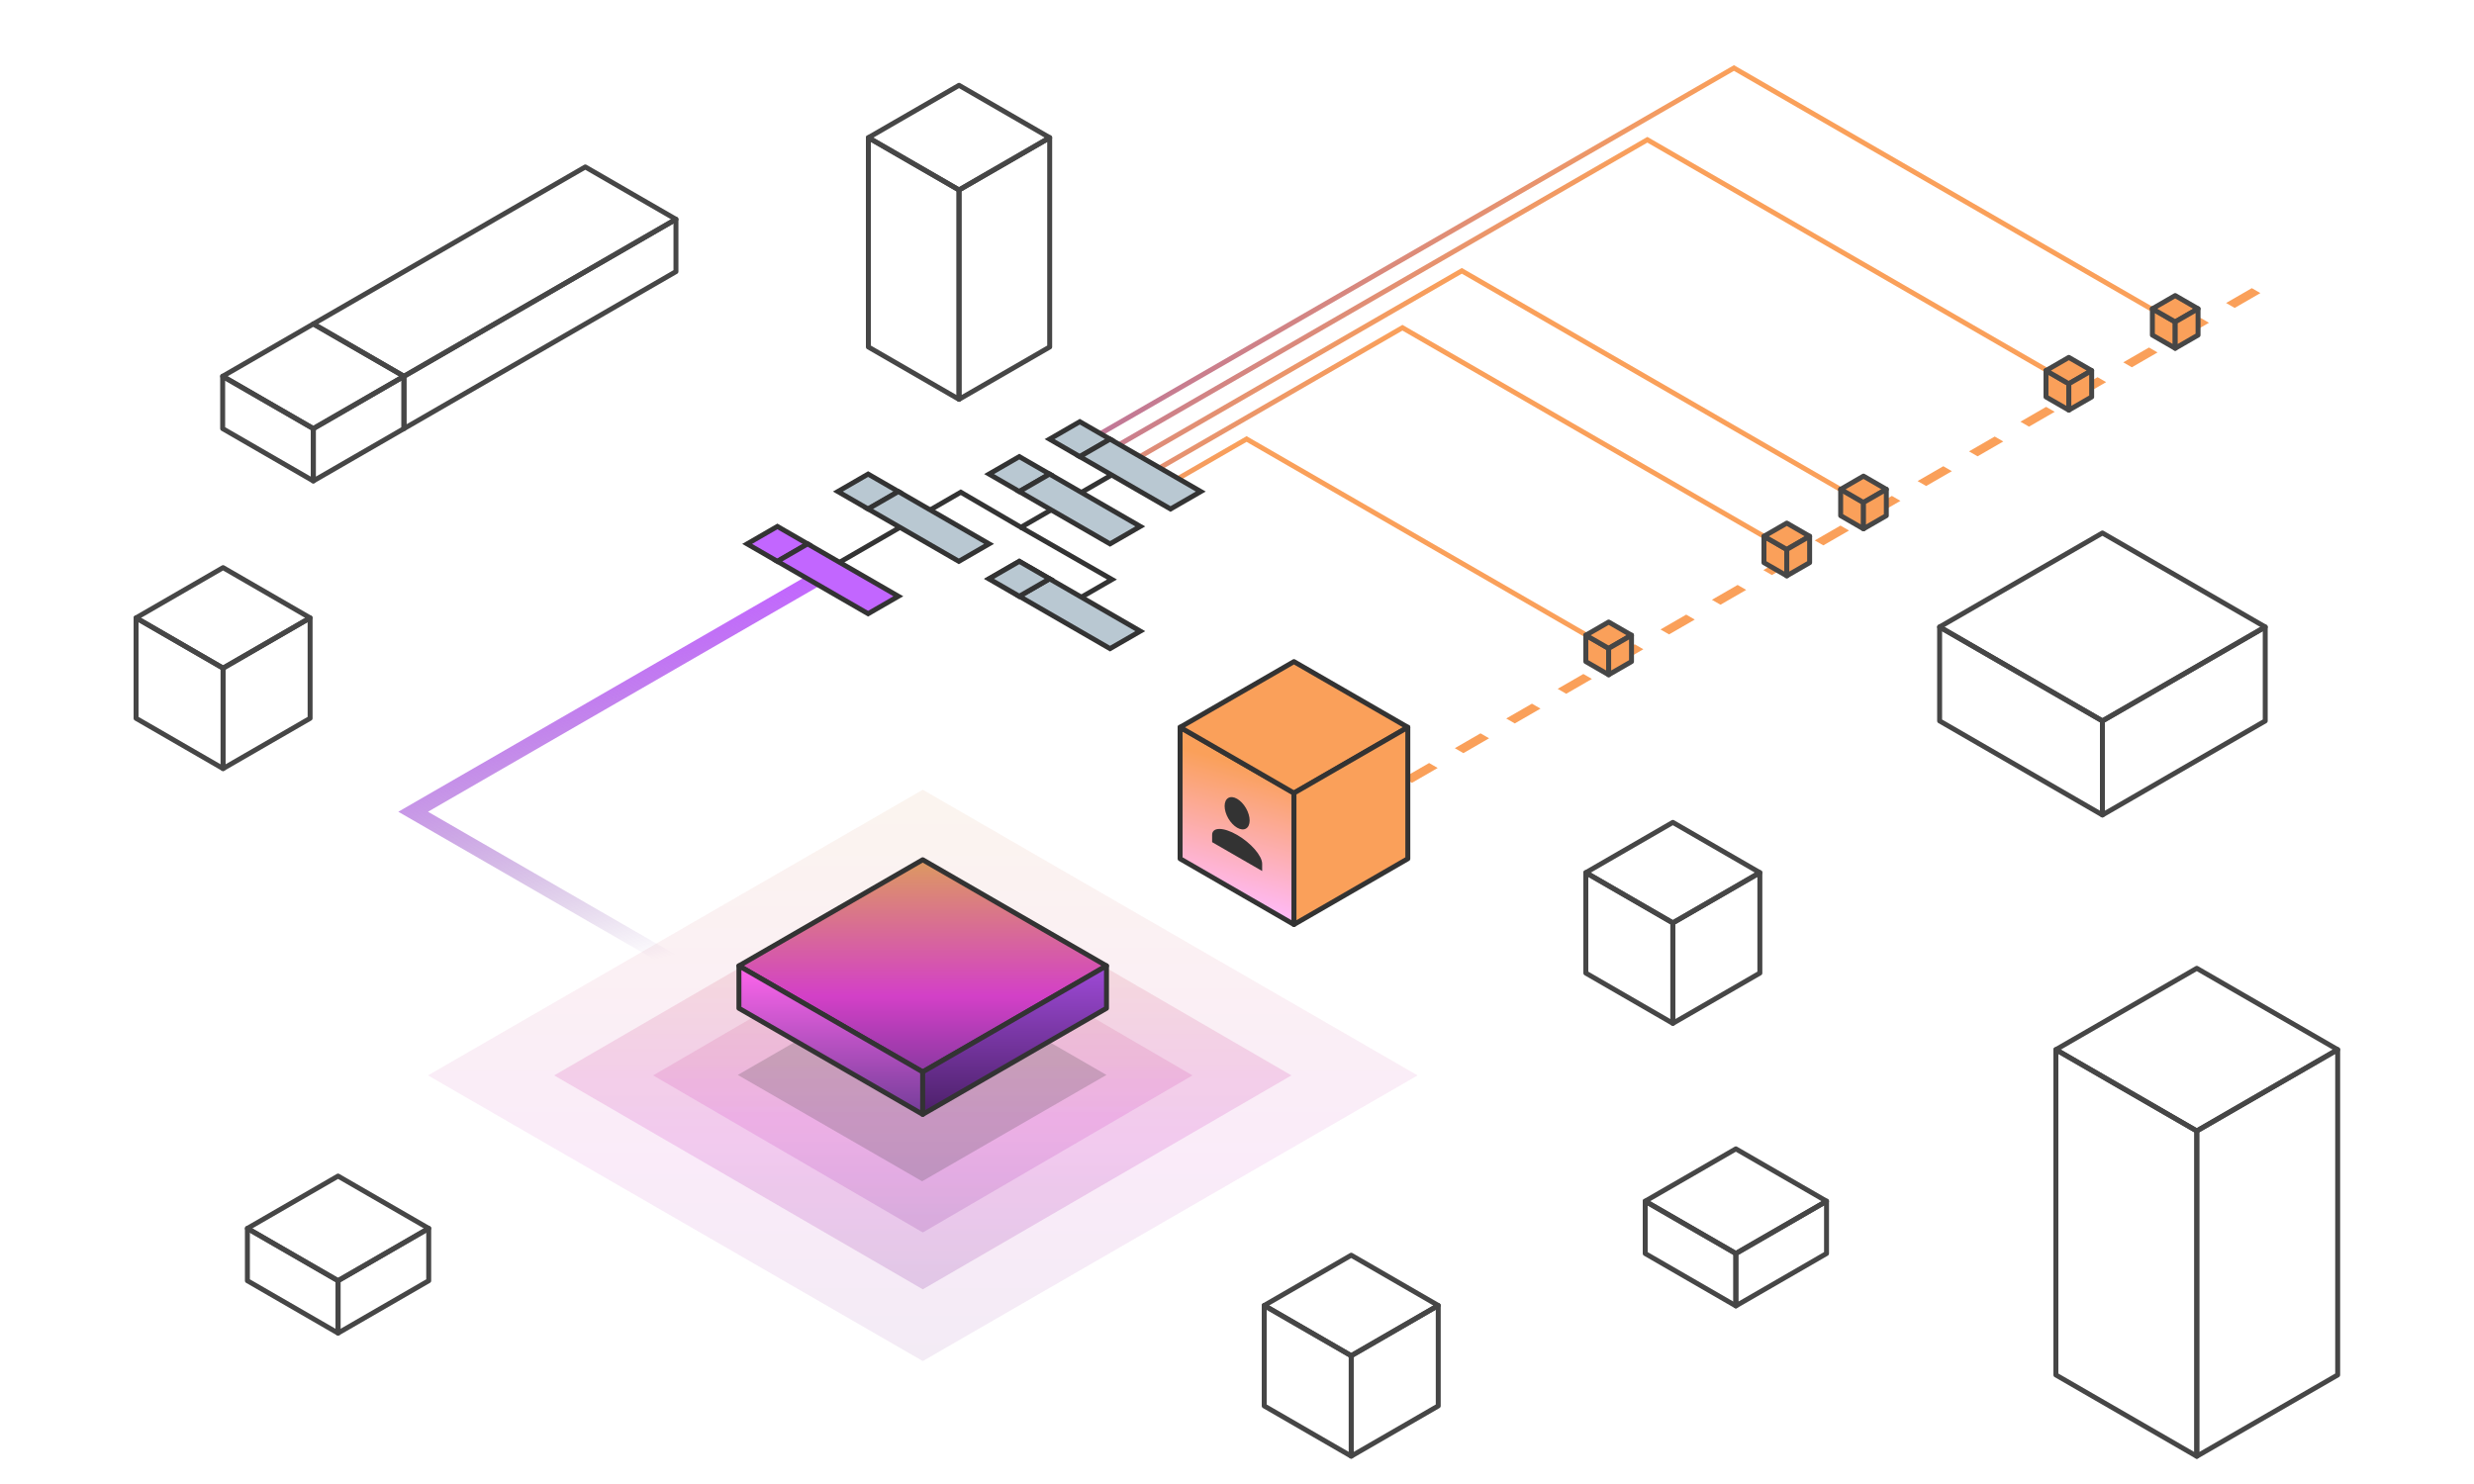 <svg width="1000" height="600" viewBox="0 0 1000 600" fill="none" xmlns="http://www.w3.org/2000/svg">
<path opacity="0.2" d="M224 434.797L373 521.297L522 434.797L373 348.297L224 434.797Z" fill="url(#paint0_linear_3536_5813)"/>
<path opacity="0.2" d="M264 434.797L373 498.297L482 434.797L373 371.297L264 434.797Z" fill="url(#paint1_linear_3536_5813)"/>
<path opacity="0.1" d="M173 434.797L373 550.297L573 434.797L373 319.297L173 434.797Z" fill="url(#paint2_linear_3536_5813)"/>
<path opacity="0.2" d="M298.226 434.611L372.726 477.611L447.226 434.611L372.726 391.611L298.226 434.611Z" fill="#333333"/>
<path d="M298.678 390.502L372.962 433.393L447.246 390.502L372.962 347.611L298.678 390.502Z" fill="url(#paint3_linear_3536_5813)" stroke="#333333" stroke-width="2" stroke-miterlimit="10" stroke-linejoin="round"/>
<path d="M298.678 407.656V390.502L372.962 433.393V450.547L298.678 407.656Z" fill="url(#paint4_linear_3536_5813)" stroke="#333333" stroke-width="2" stroke-miterlimit="10" stroke-linejoin="round"/>
<path d="M447.246 390.502V407.656L372.962 450.547V433.393L447.246 390.502Z" fill="url(#paint5_linear_3536_5813)" stroke="#333333" stroke-width="2" stroke-miterlimit="10" stroke-linejoin="round"/>
<line y1="-2" x2="481.723" y2="-2" transform="matrix(-0.866 0.5 -0.866 -0.5 910.193 116.5)" stroke="#FAA05A" stroke-width="4" stroke-dasharray="12 12"/>
<path d="M335 231.213L167 328.199L308.068 409.638" stroke="url(#paint6_linear_3536_5813)" stroke-width="6"/>
<mask id="mask0_3536_5813" style="mask-type:alpha" maskUnits="userSpaceOnUse" x="437" y="9" width="465" height="275">
<path d="M623 282.5L439 174.5L703.5 11L899 123.5L623 282.5Z" fill="#D9D9D9" stroke="black" stroke-width="2"/>
</mask>
<g mask="url(#mask0_3536_5813)">
<path d="M266 278.551L700.871 27.5L1033.21 219.36" stroke="url(#paint7_linear_3536_5813)" stroke-width="2"/>
<path d="M230.999 307.551L665.87 56.5L998.21 248.36" stroke="url(#paint8_linear_3536_5813)" stroke-width="2"/>
<path d="M155.999 360.551L590.87 109.5L923.21 301.36" stroke="url(#paint9_linear_3536_5813)" stroke-width="2"/>
<path d="M132 383.551L566.871 132.5L899.211 324.36" stroke="url(#paint10_linear_3536_5813)" stroke-width="2"/>
<path d="M69 428.551L503.871 177.5L836.211 369.36" stroke="url(#paint11_linear_3536_5813)" stroke-width="2"/>
</g>
<path d="M849.808 215.5L915.616 253.492L849.808 291.484L784 253.492L849.808 215.5Z" stroke="#464646" stroke-width="2" stroke-linejoin="round"/>
<path d="M849.808 329.5L784 291.484V253.492L849.808 291.484V329.5Z" stroke="#464646" stroke-width="2" stroke-linejoin="round"/>
<path d="M915.616 253.492V291.484L849.808 329.5V291.484L915.616 253.492Z" stroke="#464646" stroke-width="2" stroke-linejoin="round"/>
<path d="M136.645 475.5L173.29 496.656L136.645 517.811L100 496.656L136.645 475.5Z" stroke="#464646" stroke-width="2" stroke-linejoin="round"/>
<path d="M136.645 538.983L100 517.814V496.658L136.645 517.814V538.983Z" stroke="#464646" stroke-width="2" stroke-linejoin="round"/>
<path d="M173.289 496.658V517.814L136.644 538.983V517.814L173.289 496.658Z" stroke="#464646" stroke-width="2" stroke-linejoin="round"/>
<path d="M701.645 464.5L738.29 485.656L701.645 506.811L665 485.656L701.645 464.5Z" stroke="#464646" stroke-width="2" stroke-linejoin="round"/>
<path d="M701.645 527.983L665 506.814V485.658L701.645 506.814V527.983Z" stroke="#464646" stroke-width="2" stroke-linejoin="round"/>
<path d="M738.289 485.658V506.814L701.644 527.983V506.814L738.289 485.658Z" stroke="#464646" stroke-width="2" stroke-linejoin="round"/>
<path d="M126.645 130.969L163.29 152.138L126.645 173.293L90 152.138L126.645 130.969Z" stroke="#464646" stroke-width="2" stroke-linejoin="round"/>
<path d="M126.645 194.446L90 173.29V152.135L126.645 173.29V194.446Z" stroke="#464646" stroke-width="2" stroke-linejoin="round"/>
<path d="M163.289 152.135V173.29L126.644 194.446V173.29L163.289 152.135Z" stroke="#464646" stroke-width="2" stroke-linejoin="round"/>
<path d="M236.579 67.5L126.644 130.967L163.289 152.136L273.224 88.656L236.579 67.5Z" stroke="#464646" stroke-width="2" stroke-linejoin="round"/>
<path d="M273.224 109.812V88.656L163.289 152.137V173.292L273.224 109.812Z" stroke="#464646" stroke-width="2" stroke-linejoin="round"/>
<path d="M831 555.913V424.379L887.95 457.257V588.791L831 555.913Z" stroke="#464646" stroke-width="2" stroke-linejoin="round"/>
<path d="M887.95 391.5L831 424.378L887.95 457.256L944.9 424.378L887.95 391.5Z" stroke="#464646" stroke-width="2" stroke-linejoin="round"/>
<path d="M944.9 555.913V424.379L887.95 457.257V588.791L944.9 555.913Z" stroke="#464646" stroke-width="2" stroke-linejoin="round"/>
<path d="M351 140.292V55.656L387.645 76.812V161.448L351 140.292Z" stroke="#464646" stroke-width="2" stroke-linejoin="round"/>
<path d="M387.645 34.5L351 55.656L387.645 76.811L424.29 55.656L387.645 34.5Z" stroke="#464646" stroke-width="2" stroke-linejoin="round"/>
<path d="M424.289 140.292V55.656L387.644 76.812V161.448L424.289 140.292Z" stroke="#464646" stroke-width="2" stroke-linejoin="round"/>
<path d="M55 249.818V290.427L90.17 310.744V270.135L55 249.818Z" stroke="#464646" stroke-width="2" stroke-linejoin="round"/>
<path d="M90.17 229.5L55 249.817L90.17 270.134L125.34 249.817L90.17 229.5Z" stroke="#464646" stroke-width="2" stroke-linejoin="round"/>
<path d="M125.343 290.427V249.818L90.173 270.135V310.744L125.343 290.427Z" stroke="#464646" stroke-width="2" stroke-linejoin="round"/>
<path d="M511 527.818V568.427L546.17 588.744V548.135L511 527.818Z" stroke="#464646" stroke-width="2" stroke-linejoin="round"/>
<path d="M546.17 507.5L511 527.817L546.17 548.134L581.34 527.817L546.17 507.5Z" stroke="#464646" stroke-width="2" stroke-linejoin="round"/>
<path d="M581.343 568.427V527.818L546.173 548.135V588.744L581.343 568.427Z" stroke="#464646" stroke-width="2" stroke-linejoin="round"/>
<path d="M641 352.818V393.427L676.17 413.744V373.135L641 352.818Z" stroke="#464646" stroke-width="2" stroke-linejoin="round"/>
<path d="M676.17 332.5L641 352.817L676.17 373.134L711.34 352.817L676.17 332.5Z" stroke="#464646" stroke-width="2" stroke-linejoin="round"/>
<path d="M711.343 393.427V352.818L676.173 373.135V413.744L711.343 393.427Z" stroke="#464646" stroke-width="2" stroke-linejoin="round"/>
<path d="M477 294.055V347.193L523.021 373.778V320.64L477 294.055Z" fill="url(#paint12_linear_3536_5813)" stroke="#333333" stroke-width="2" stroke-linejoin="round"/>
<path d="M523.021 267.5L477 294.052L523.021 320.638L569.043 294.052L523.021 267.5Z" fill="#FAA05A" stroke="#333333" stroke-width="2" stroke-linejoin="round"/>
<path d="M569.048 347.193V294.055L523.027 320.64V373.778L569.048 347.193Z" fill="#FAA05A" stroke="#333333" stroke-width="2" stroke-linejoin="round"/>
<g clip-path="url(#clip0_3536_5813)">
<path d="M500.057 322.977C501.398 323.751 502.684 325.108 503.632 326.75C504.58 328.393 505.112 330.185 505.113 331.733C505.113 333.281 504.58 334.459 503.632 335.006C502.684 335.553 501.398 335.426 500.057 334.652C498.717 333.878 497.431 332.52 496.483 330.878C495.535 329.236 495.002 327.443 495.002 325.895C495.002 324.347 495.534 323.17 496.482 322.622C497.43 322.075 498.716 322.202 500.057 322.977ZM500.058 337.57C505.644 340.796 510.168 346.021 510.168 349.246L510.169 352.165L489.947 340.489L489.947 337.57C489.947 334.345 494.471 334.345 500.058 337.57Z" fill="#333333"/>
</g>
<path d="M641 256.83V267.486L650.229 272.81V262.155L641 256.83Z" fill="#FAA05A" stroke="#464646" stroke-width="2" stroke-linejoin="round"/>
<path d="M650.229 251.5L641 256.831L650.229 262.156L659.457 256.831L650.229 251.5Z" fill="#FAA05A" stroke="#464646" stroke-width="2" stroke-linejoin="round"/>
<path d="M659.459 267.486V256.83L650.23 262.155V272.81L659.459 267.486Z" fill="#FAA05A" stroke="#464646" stroke-width="2" stroke-linejoin="round"/>
<path d="M713 216.83V227.486L722.229 232.81V222.155L713 216.83Z" fill="#FAA05A" stroke="#464646" stroke-width="2" stroke-linejoin="round"/>
<path d="M722.229 211.5L713 216.831L722.229 222.156L731.457 216.831L722.229 211.5Z" fill="#FAA05A" stroke="#464646" stroke-width="2" stroke-linejoin="round"/>
<path d="M731.459 227.486V216.83L722.23 222.155V232.81L731.459 227.486Z" fill="#FAA05A" stroke="#464646" stroke-width="2" stroke-linejoin="round"/>
<path d="M744 197.83V208.486L753.229 213.81V203.155L744 197.83Z" fill="#FAA05A" stroke="#464646" stroke-width="2" stroke-linejoin="round"/>
<path d="M753.229 192.5L744 197.831L753.229 203.156L762.457 197.831L753.229 192.5Z" fill="#FAA05A" stroke="#464646" stroke-width="2" stroke-linejoin="round"/>
<path d="M762.459 208.486V197.83L753.23 203.155V213.81L762.459 208.486Z" fill="#FAA05A" stroke="#464646" stroke-width="2" stroke-linejoin="round"/>
<path d="M827 149.83V160.486L836.229 165.81V155.155L827 149.83Z" fill="#FAA05A" stroke="#464646" stroke-width="2" stroke-linejoin="round"/>
<path d="M836.229 144.5L827 149.831L836.229 155.156L845.457 149.831L836.229 144.5Z" fill="#FAA05A" stroke="#464646" stroke-width="2" stroke-linejoin="round"/>
<path d="M845.459 160.486V149.83L836.23 155.155V165.81L845.459 160.486Z" fill="#FAA05A" stroke="#464646" stroke-width="2" stroke-linejoin="round"/>
<path d="M870 124.83V135.486L879.229 140.81V130.155L870 124.83Z" fill="#FAA05A" stroke="#464646" stroke-width="2" stroke-linejoin="round"/>
<path d="M879.229 119.5L870 124.831L879.229 130.156L888.457 124.831L879.229 119.5Z" fill="#FAA05A" stroke="#464646" stroke-width="2" stroke-linejoin="round"/>
<path d="M888.459 135.486V124.83L879.23 130.155V140.81L888.459 135.486Z" fill="#FAA05A" stroke="#464646" stroke-width="2" stroke-linejoin="round"/>
<path d="M333.329 230.832L360.841 214.92L388.353 199.008L412.67 213.199L443.293 195.517L458.605 186.676" stroke="#333333" stroke-width="2" stroke-miterlimit="10"/>
<path d="M412.669 213.199L449.467 234.292L431.132 244.879" stroke="#333333" stroke-width="2" stroke-miterlimit="10"/>
<path d="M399.786 191.669L412.007 184.617L424.235 191.669L412.007 198.727L399.786 191.669Z" fill="#B9C8D2" stroke="#333333" stroke-width="2" stroke-miterlimit="10"/>
<path d="M448.679 219.9L412.008 198.727L424.235 191.669L460.907 212.842L448.679 219.9Z" fill="#B9C8D2" stroke="#333333" stroke-width="2" stroke-miterlimit="10"/>
<path d="M399.786 234.014L412.007 226.956L424.235 234.014L412.007 241.072L399.786 234.014Z" fill="#B9C8D2" stroke="#333333" stroke-width="2" stroke-miterlimit="10"/>
<path d="M448.679 262.246L412.008 241.072L424.235 234.014L460.907 255.188L448.679 262.246Z" fill="#B9C8D2" stroke="#333333" stroke-width="2" stroke-miterlimit="10"/>
<path d="M399.786 234.014L412.007 226.956L424.235 234.014L412.007 241.072L399.786 234.014Z" fill="#B9C8D2" stroke="#333333" stroke-width="2" stroke-miterlimit="10"/>
<path d="M302 219.905L314.221 212.847L326.443 219.905L314.221 226.963L302 219.905Z" fill="#C266FF" stroke="#333333" stroke-width="2" stroke-miterlimit="10"/>
<path d="M350.892 248.129L314.221 226.961L326.443 219.903L363.114 241.077L350.892 248.129Z" fill="#C266FF" stroke="#333333" stroke-width="2" stroke-miterlimit="10"/>
<path d="M424.235 177.557L436.462 170.499L448.684 177.557L436.462 184.615L424.235 177.557Z" fill="#B9C8D2" stroke="#333333" stroke-width="2" stroke-miterlimit="10"/>
<path d="M473.134 205.789L436.462 184.615L448.684 177.557L485.355 198.731L473.134 205.789Z" fill="#B9C8D2" stroke="#333333" stroke-width="2" stroke-miterlimit="10"/>
<path d="M338.671 198.731L350.893 191.673L363.114 198.731L350.893 205.783L338.671 198.731Z" fill="#B9C8D2" stroke="#333333" stroke-width="2" stroke-miterlimit="10"/>
<path d="M387.564 226.957L350.893 205.783L363.114 198.731L399.786 219.899L387.564 226.957Z" fill="#B9C8D2" stroke="#333333" stroke-width="2" stroke-miterlimit="10"/>
<defs>
<linearGradient id="paint0_linear_3536_5813" x1="373.477" y1="281.641" x2="373.477" y2="547.173" gradientUnits="userSpaceOnUse">
<stop offset="0.22" stop-color="#DEA059"/>
<stop offset="0.67" stop-color="#D340C7"/>
<stop offset="1" stop-color="#6D3592"/>
</linearGradient>
<linearGradient id="paint1_linear_3536_5813" x1="373.349" y1="322.364" x2="373.349" y2="517.292" gradientUnits="userSpaceOnUse">
<stop offset="0.22" stop-color="#DEA059"/>
<stop offset="0.67" stop-color="#D340C7"/>
<stop offset="1" stop-color="#6D3592"/>
</linearGradient>
<linearGradient id="paint2_linear_3536_5813" x1="373.641" y1="230.294" x2="373.64" y2="584.848" gradientUnits="userSpaceOnUse">
<stop offset="0.22" stop-color="#DEA059"/>
<stop offset="0.67" stop-color="#D340C7"/>
<stop offset="1" stop-color="#6D3592"/>
</linearGradient>
<linearGradient id="paint3_linear_3536_5813" x1="373.2" y1="314.56" x2="373.2" y2="446.223" gradientUnits="userSpaceOnUse">
<stop offset="0.22" stop-color="#DEA059"/>
<stop offset="0.67" stop-color="#D340C7"/>
<stop offset="1" stop-color="#6D3592"/>
</linearGradient>
<linearGradient id="paint4_linear_3536_5813" x1="335.82" y1="390.502" x2="335.82" y2="450.547" gradientUnits="userSpaceOnUse">
<stop stop-color="#FF66ED"/>
<stop offset="1" stop-color="#743D99"/>
</linearGradient>
<linearGradient id="paint5_linear_3536_5813" x1="410.104" y1="390.502" x2="410.104" y2="450.547" gradientUnits="userSpaceOnUse">
<stop stop-color="#9F4AD7"/>
<stop offset="1" stop-color="#4C2069"/>
</linearGradient>
<linearGradient id="paint6_linear_3536_5813" x1="329.5" y1="233" x2="362.369" y2="363.52" gradientUnits="userSpaceOnUse">
<stop stop-color="#C266FF"/>
<stop offset="1" stop-color="#743D99" stop-opacity="0"/>
</linearGradient>
<linearGradient id="paint7_linear_3536_5813" x1="867.041" y1="123.43" x2="649.634" y2="500.023" gradientUnits="userSpaceOnUse">
<stop stop-color="#FAA05A"/>
<stop offset="1" stop-color="#985BC1"/>
</linearGradient>
<linearGradient id="paint8_linear_3536_5813" x1="832.04" y1="152.43" x2="614.633" y2="529.023" gradientUnits="userSpaceOnUse">
<stop stop-color="#FAA05A"/>
<stop offset="1" stop-color="#985BC1"/>
</linearGradient>
<linearGradient id="paint9_linear_3536_5813" x1="757.04" y1="205.43" x2="539.633" y2="582.023" gradientUnits="userSpaceOnUse">
<stop stop-color="#FAA05A"/>
<stop offset="1" stop-color="#985BC1"/>
</linearGradient>
<linearGradient id="paint10_linear_3536_5813" x1="733.041" y1="228.43" x2="515.634" y2="605.023" gradientUnits="userSpaceOnUse">
<stop stop-color="#FAA05A"/>
<stop offset="1" stop-color="#985BC1"/>
</linearGradient>
<linearGradient id="paint11_linear_3536_5813" x1="670.041" y1="273.43" x2="452.634" y2="650.023" gradientUnits="userSpaceOnUse">
<stop stop-color="#FAA05A"/>
<stop offset="1" stop-color="#985BC1"/>
</linearGradient>
<linearGradient id="paint12_linear_3536_5813" x1="500" y1="308.5" x2="484.5" y2="364.5" gradientUnits="userSpaceOnUse">
<stop stop-color="#FAA05A"/>
<stop offset="1" stop-color="#FFBBFE"/>
</linearGradient>
<clipPath id="clip0_3536_5813">
<rect width="35.025" height="35.025" fill="white" transform="matrix(0.866 0.5 3.72799e-05 1 484.891 308.383)"/>
</clipPath>
</defs>
</svg>
